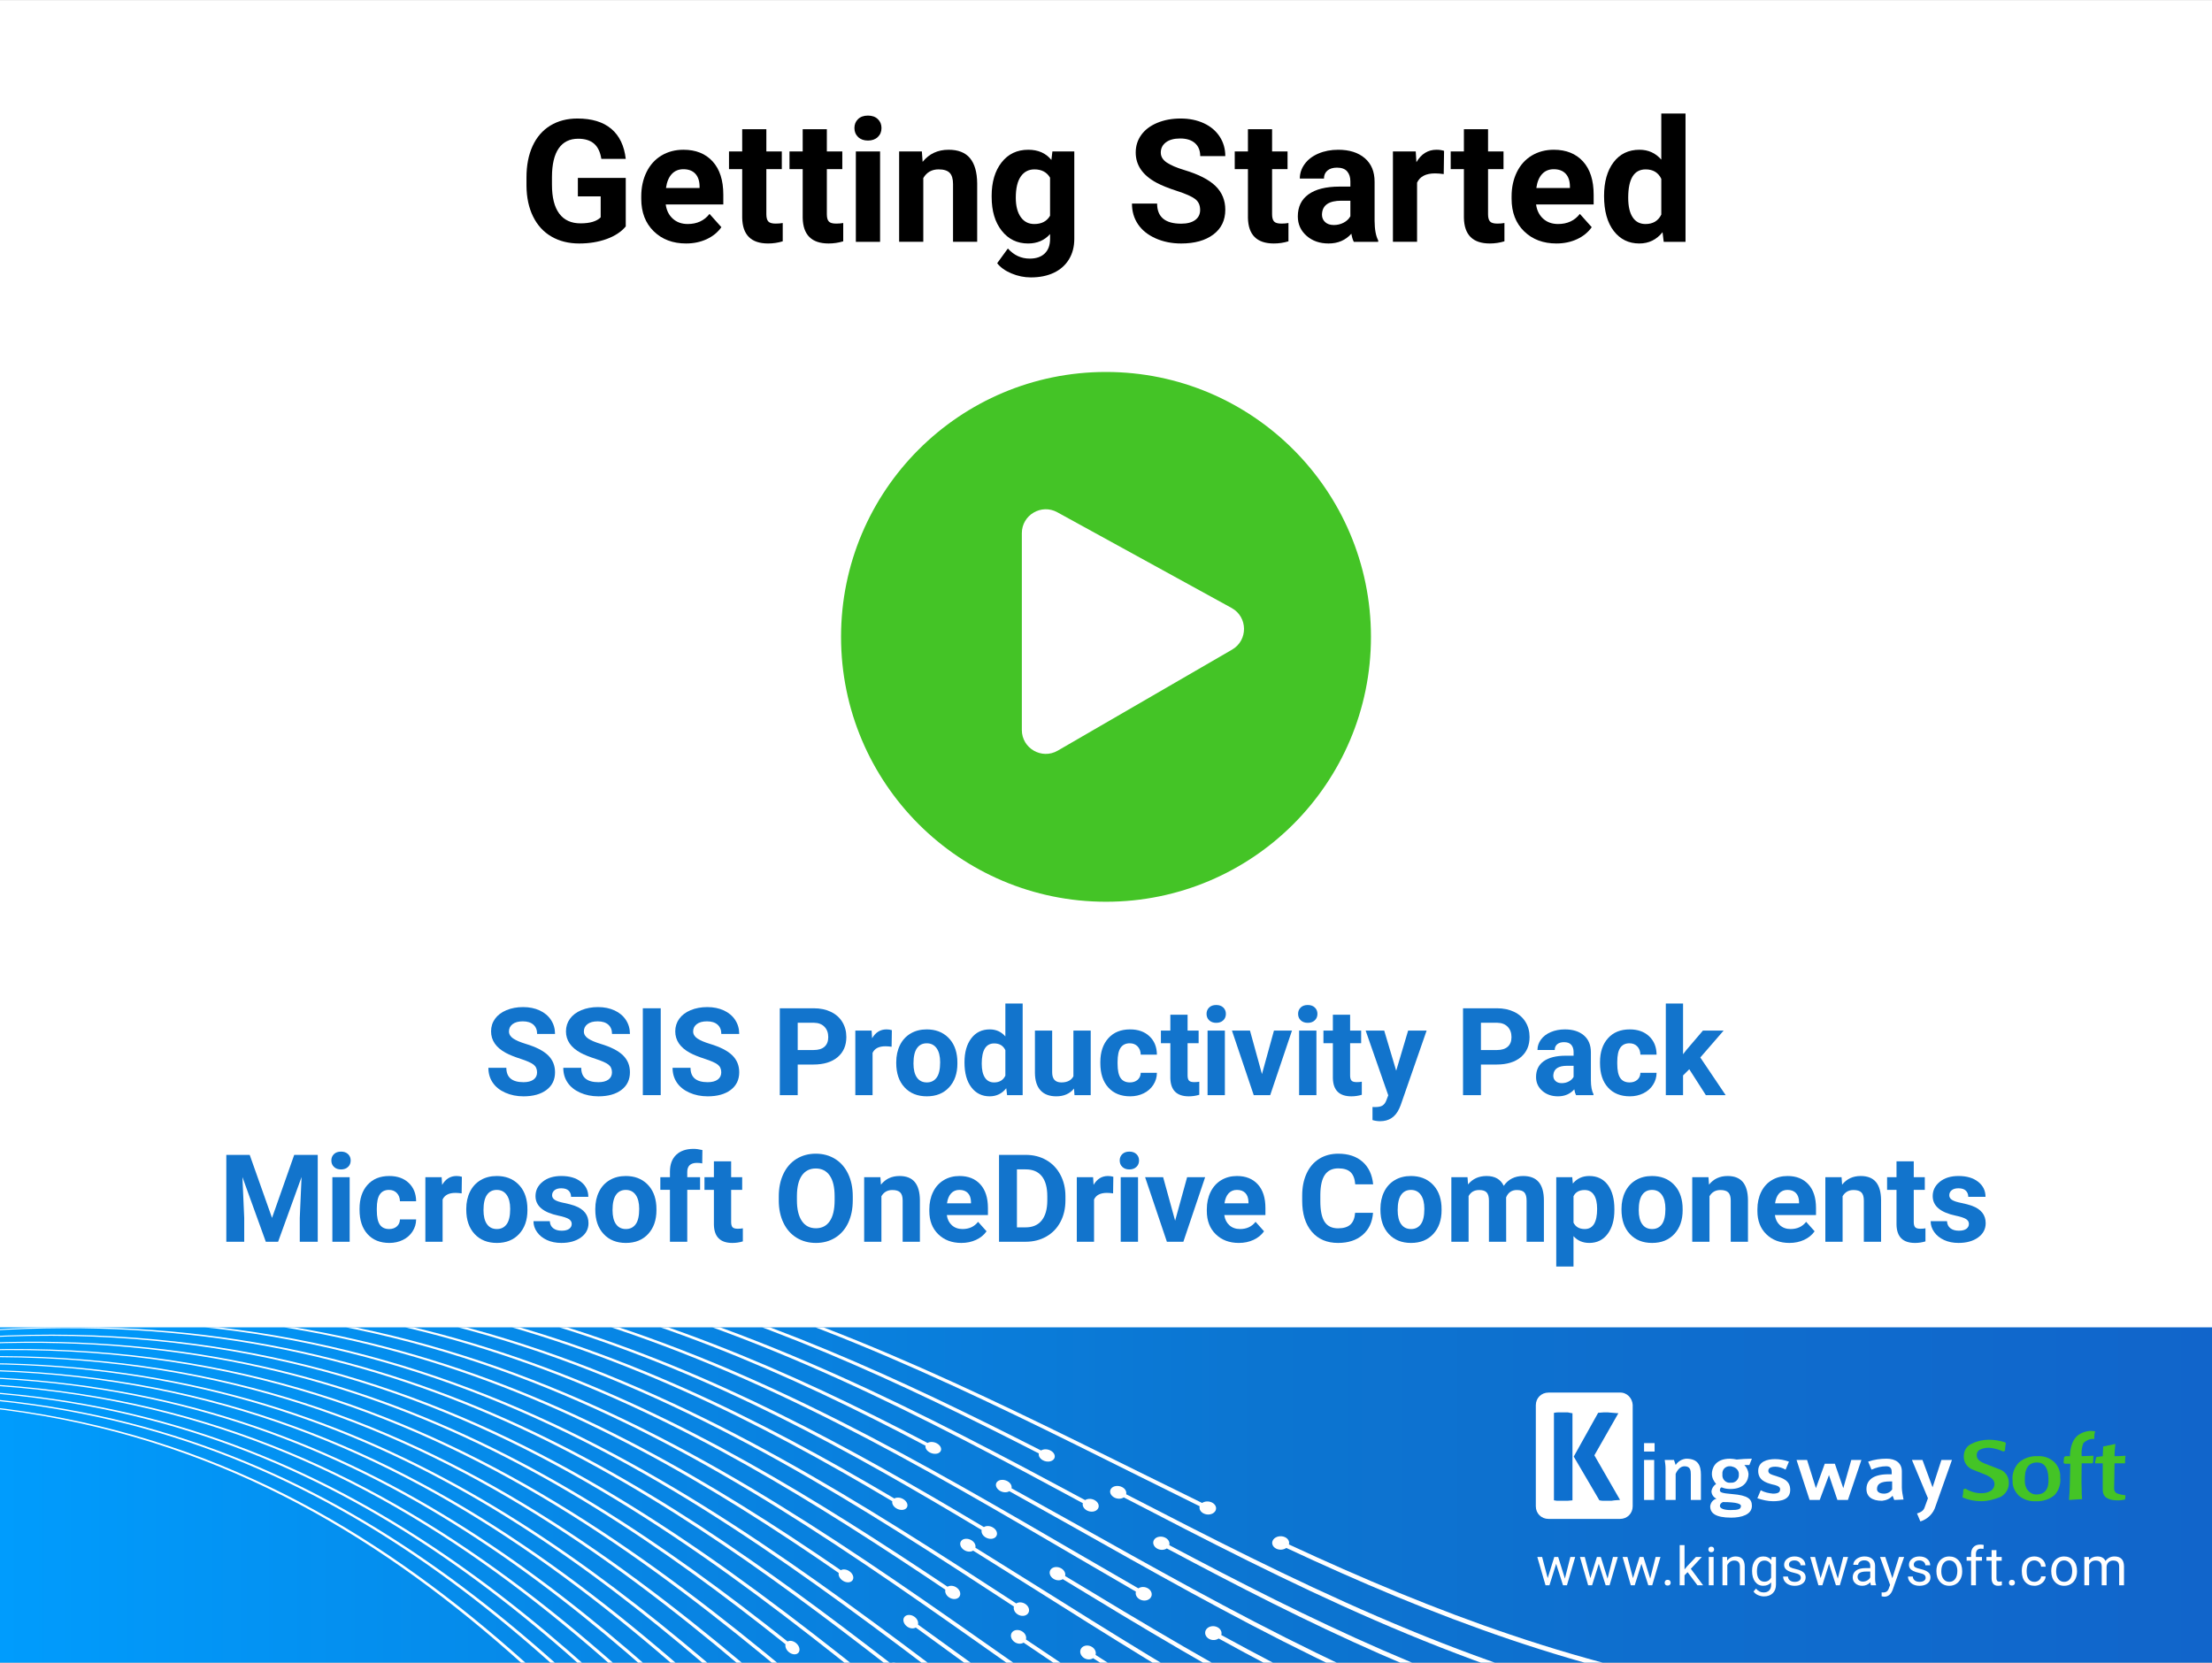 <?xml version="1.0" encoding="UTF-8"?><svg xmlns="http://www.w3.org/2000/svg" width="748.749" height="562.963" xmlns:xlink="http://www.w3.org/1999/xlink" viewBox="0 0 748.749 562.963"><rect x="0" y="0" width="748.749" height="562.963" fill="#333333" stroke="none"/><defs><style>.g,.h{fill:#fff;}.i{fill:#44c426;}.h{fill-rule:evenodd;}.j{fill:url(#c);}.k{isolation:isolate;}.l{fill:#1274cc;}.m{clip-path:url(#b);}.n{clip-path:url(#d);}.o{fill:none;}.p{mix-blend-mode:overlay;}</style><clipPath id="b"><rect x="0" y="-318.593" width="748.749" height="113.541" style="fill:none;"/></clipPath><linearGradient id="c" x1="8692.537" y1="506.177" x2="9441.287" y2="506.177" gradientTransform="translate(-8692.537 1012.355) scale(1 -1)" gradientUnits="userSpaceOnUse"><stop offset="0" stop-color="#1165cb"/><stop offset=".254" stop-color="#0e6ece"/><stop offset=".428" stop-color="#0c75d1"/><stop offset=".718" stop-color="#0786e5"/><stop offset="1" stop-color="#009cfd"/></linearGradient><clipPath id="d"><rect x="0" y="449.407" width="748.749" height="113.541" style="fill:none;"/></clipPath></defs><g style="isolation:isolate;"><g id="a"><g style="clip-path:url(#b);"><g style="mix-blend-mode:overlay;"><g><g><path d="M264.413-159.643C353.396-71.85,436.378,23.984,591.703,22.905c.444-.594,.886-1.188,1.33-1.781-155.521,1.341-238.698-94.231-327.876-181.764,.257-.915-.102-2.111-.968-2.954-1.071-1.04-2.489-1.147-3.165-.24-.675,.906-.366,2.493,.697,3.546,.861,.852,1.945,1.075,2.692,.644Z" style="fill:#fff;"/><path d="M308.84-128.357C385.856-54.797,466.846,13.436,600.572,11.025c.444-.594,.887-1.188,1.33-1.782-133.892,2.634-215.049-65.376-292.231-138.712,.311-.988-.016-2.227-.892-3.056-1.083-1.023-2.573-1.033-3.328-.02-.754,1.013-.497,2.674,.575,3.709,.87,.838,2.007,.992,2.815,.479Z" style="fill:#fff;"/></g><g><path d="M277.214-122.781C363.209-30.984,450.016,59.725,615.981,44.392c.46-.617,.921-1.233,1.381-1.85-166.161,15.595-253.163-74.853-339.353-166.388,.298-.973-.009-2.234-.846-3.116-1.034-1.089-2.458-1.187-3.182-.217-.722,.97-.479,2.649,.544,3.751,.83,.891,1.914,1.113,2.689,.648Z" style="fill:#fff;"/><path d="M321.107-90.778C397.272-16.081,482.38,46.637,625.189,32.057c.46-.617,.921-1.233,1.381-1.85-142.976,14.803-228.25-47.691-304.582-122.166,.346-1.038,.054-2.322-.811-3.164-1.069-1.041-2.585-1.014-3.389,.061-.802,1.076-.595,2.803,.465,3.855,.857,.852,2.012,.983,2.854,.429Z" style="fill:#fff;"/></g></g><path d="M251.813-139.026C335.998-47.279,414.785,51.699,563.744,56.675c.442-.592,.884-1.185,1.326-1.777-149.151-4.718-228.131-103.438-312.509-194.926,.27-.933-.057-2.172-.887-3.063-1.022-1.1-2.409-1.252-3.088-.342-.681,.911-.408,2.55,.609,3.663,.819,.9,1.878,1.163,2.619,.743Z" style="fill:#fff;"/><path d="M283.522-90.701C354.202-11.13,429.08,62.816,554.898,68.524c.442-.592,.884-1.185,1.327-1.777-125.982-5.488-201.025-79.214-271.87-158.565,.329-1.015,.056-2.324-.759-3.233-1.01-1.123-2.441-1.211-3.199-.193-.758,1.017-.566,2.762,.434,3.898,.808,.919,1.896,1.137,2.691,.645Z" style="fill:#fff;"/><path d="M263.593-100.796C344.907-5.203,427.474,88.712,586.865,79.712c.459-.615,.918-1.23,1.377-1.845C428.659,87.125,345.898-6.53,264.391-101.865c.312-.99,.033-2.294-.767-3.224-.987-1.148-2.38-1.29-3.107-.316-.727,.974-.521,2.705,.457,3.865,.796,.939,1.851,1.199,2.618,.745Z" style="fill:#fff;"/></g></g><rect x="0" y=".015" width="748.749" height="562.932" style="fill:#fff;"/><rect x="0" y="449.407" width="748.749" height="113.541" transform="translate(748.749 1012.355) rotate(-180)" style="fill:url(#c);"/><g style="clip-path:url(#d);"><g style="mix-blend-mode:overlay;"><g><g><g><path d="M380.402,506.987c111.332,57.855,223.477,114.622,414.779,65.347,.46-.617,.92-1.233,1.381-1.85-191.498,49.537-303.837-6.968-415.365-64.562,.227-.879-.284-1.866-1.366-2.42-1.337-.684-3.007-.452-3.73,.517-.723,.97-.234,2.321,1.093,3.016,1.074,.564,2.365,.51,3.209-.049Z" style="fill:#fff;"/><path d="M435.41,524.1c97.798,45.719,204.537,79.457,368.979,35.898,.46-.617,.921-1.234,1.381-1.85-164.609,43.783-271.515,10.267-369.479-35.228,.276-.944-.222-1.953-1.331-2.468-1.372-.634-3.133-.28-3.937,.795-.802,1.077-.349,2.474,1.014,3.121,1.103,.523,2.462,.379,3.374-.268Z" style="fill:#fff;"/></g><path d="M406.079,509.986c-111.665-54.934-217.931-117.102-394.368-85.266l.252-.337c176.63-32.094,283.089,29.815,394.947,84.491,.875-.597,2.201-.7,3.3-.169,1.357,.655,1.831,2.025,1.059,3.06-.771,1.035-2.494,1.334-3.841,.667-1.092-.54-1.596-1.541-1.348-2.445Z" style="fill:#fff;"/><path d="M351.646,492.103c-94.092-48.208-192.384-90.79-341.614-65.134l.252-.337c149.394-25.876,247.851,16.486,342.107,64.473,.812-.515,2.087-.548,3.172,.001,1.341,.678,1.865,1.982,1.17,2.912-.694,.929-2.334,1.123-3.667,.433-1.078-.559-1.613-1.517-1.42-2.348Z" style="fill:#fff;"/><g><path d="M341.649,504.89c109.246,60.649,212.491,129.338,388.08,101.114,.443-.594,.887-1.188,1.33-1.782-175.785,28.486-279.224-39.942-388.665-100.329,.201-.84-.323-1.817-1.384-2.396-1.313-.717-2.927-.56-3.603,.347-.676,.907-.169,2.229,1.135,2.959,1.057,.589,2.304,.593,3.108,.087Z" style="fill:#fff;"/><path d="M394.965,524.269c94.316,50.384,192.606,95.441,343.632,69.855,.444-.594,.887-1.188,1.33-1.782-151.192,25.81-249.649-19.024-344.132-69.184,.255-.913-.236-1.932-1.308-2.498-1.325-.699-3.012-.445-3.767,.567-.754,1.013-.301,2.411,1.013,3.121,1.066,.575,2.367,.509,3.231-.078Z" style="fill:#fff;"/></g><path d="M366.536,508.949c-108.794-58.782-218.84-115.884-405.711-70.073,.067-.09,.134-.179,.201-.269,187.063-46.07,297.303,10.774,406.289,69.297,.832-.539,2.111-.578,3.179-.008,1.322,.703,1.804,2.062,1.078,3.034-.724,.974-2.379,1.18-3.69,.465-1.061-.579-1.568-1.579-1.347-2.447Z" style="fill:#fff;"/><path d="M313.281,489.488c-93.323-49.238-195.675-86.382-353.794-48.819,.067-.09,.134-.179,.201-.269,158.284-37.784,260.8-.86,354.287,48.158,.773-.466,2.017-.455,3.093,.107,1.328,.694,1.879,1.961,1.232,2.829-.645,.867-2.24,.995-3.558,.288-1.068-.571-1.622-1.506-1.46-2.294Z" style="fill:#fff;"/><g><path d="M359.737,534.669c106.258,64.652,213.328,128.217,399.557,85.739,.46-.617,.921-1.233,1.381-1.85-186.424,42.74-293.689-20.563-400.143-84.954,.241-.897-.229-1.939-1.262-2.559-1.276-.765-2.897-.6-3.621,.37-.723,.97-.283,2.387,.983,3.163,1.026,.629,2.275,.631,3.105,.091Z" style="fill:#fff;"/><path d="M412.519,554.765c93.465,51.522,195.873,91.064,355.983,53.309,.46-.617,.921-1.234,1.381-1.851-160.277,37.979-262.851-1.34-356.483-52.639,.29-.963-.167-2.027-1.227-2.607-1.311-.716-3.024-.426-3.827,.648-.802,1.076-.398,2.539,.904,3.268,1.053,.589,2.372,.5,3.269-.129Z" style="fill:#fff;"/></g><path d="M384.498,538.897c-106.651-61.651-207.904-130.534-379.328-105.414l.252-.337c171.617-25.378,273.062,43.247,379.906,104.639,.86-.578,2.146-.626,3.195-.029,1.296,.736,1.722,2.172,.949,3.207-.772,1.036-2.444,1.268-3.731,.52-1.043-.606-1.506-1.662-1.244-2.585Z" style="fill:#fff;"/><path d="M332.291,518.032c-89.82-53.93-183.841-102.235-328.799-82.301,.084-.112,.168-.225,.252-.337,145.123-20.154,239.308,27.93,329.292,81.64,.798-.496,2.031-.474,3.068,.141,1.28,.759,1.755,2.129,1.06,3.059-.694,.93-2.285,1.057-3.557,.286-1.029-.625-1.523-1.637-1.316-2.487Z" style="fill:#fff;"/></g><g><path d="M343.205,543.941c-103.783-67.967-208.38-134.847-392.134-95.683,.066-.088,.131-.176,.197-.264,183.95-39.425,288.741,27.193,392.72,94.899,.815-.521,2.044-.492,3.053,.16,1.245,.805,1.667,2.25,.936,3.226-.728,.977-2.322,1.106-3.56,.289-1.002-.661-1.453-1.731-1.212-2.626Z" style="fill:#fff;"/><path d="M302.032,508.295c-91.353-54.352-191.648-96.725-349.645-61.799,.066-.088,.131-.176,.197-.264,158.164-35.149,258.626,7,350.146,61.129,.767-.454,1.98-.405,3.018,.208,1.282,.755,1.793,2.077,1.143,2.948-.65,.871-2.208,.952-3.481,.185-1.031-.622-1.55-1.6-1.377-2.406Z" style="fill:#fff;"/></g><path d="M329.415,525.018c104.207,64.926,203.014,137.084,371.993,115.24,.442-.592,.884-1.185,1.326-1.777-169.172,22.103-268.173-49.797-372.572-114.465,.213-.857-.277-1.877-1.303-2.506-1.264-.775-2.847-.666-3.527,.246-.68,.911-.211,2.288,1.047,3.076,1.016,.637,2.238,.68,3.035,.186Z" style="fill:#fff;"/><path d="M370.013,561.434c87.738,56.721,179.675,107.816,322.551,90.672,.442-.592,.884-1.185,1.327-1.777-143.04,17.363-235.142-33.511-323.044-90.012,.273-.939-.165-2.029-1.175-2.676-1.251-.799-2.88-.623-3.637,.394-.758,1.016-.37,2.499,.872,3.311,1.004,.656,2.256,.655,3.107,.088Z" style="fill:#fff;"/><g><path d="M359.481,576.148C257.783,505.387,162.087,426.585-5.953,444.697c.083-.111,.166-.222,.248-.332,168.236-18.374,264.127,60.166,366.02,130.666,.844-.558,2.082-.541,3.071,.137,1.222,.836,1.585,2.356,.808,3.396-.776,1.039-2.39,1.196-3.602,.347-.983-.687-1.392-1.812-1.111-2.762Z" style="fill:#fff;"/><path d="M319.999,538.236c-87.871-59.017-179.716-112.708-324.298-95.755,.083-.111,.166-.222,.248-.333,144.748-17.176,236.761,36.292,324.798,95.085,.79-.485,1.997-.425,2.995,.239,1.234,.82,1.67,2.242,.973,3.176-.698,.934-2.256,1.016-3.481,.184-.992-.672-1.454-1.729-1.235-2.596Z" style="fill:#fff;"/></g><path d="M346.482,556.165c101.335,68.773,203.923,135.867,383.335,100.046,.459-.615,.918-1.23,1.377-1.845-179.605,36.079-282.386-30.757-383.914-99.271,.255-.914-.187-2-1.183-2.667-1.23-.823-2.819-.703-3.545,.271-.726,.974-.325,2.442,.896,3.278,.991,.678,2.211,.717,3.034,.187Z" style="fill:#fff;"/><g><path d="M322.856,571.201c-98.709-74.765-198.231-148.441-376.912-116.075,.066-.088,.131-.176,.197-.264,178.876-32.627,278.593,40.788,377.498,115.291,.8-.501,1.989-.419,2.949,.299,1.185,.885,1.556,2.397,.826,3.373-.729,.977-2.273,1.041-3.45,.142-.952-.727-1.363-1.852-1.108-2.766Z" style="fill:#fff;"/><path d="M283.908,532.573c-87.021-60.156-182.984-108.332-336.649-79.21,.066-.088,.131-.176,.197-.264,153.832-29.346,249.962,18.607,337.149,78.54,.754-.436,1.925-.331,2.913,.347,1.222,.837,1.684,2.224,1.033,3.095-.65,.872-2.159,.887-3.371,.038-.982-.687-1.46-1.721-1.272-2.545Z" style="fill:#fff;"/></g><path d="M309.983,551.049c99.193,71.642,192.987,150.517,356.953,135.388,.442-.592,.884-1.185,1.326-1.777-164.158,15.386-258.146-63.229-357.532-134.613,.228-.876-.222-1.951-1.199-2.646-1.204-.857-2.737-.812-3.417,.099-.681,.911-.261,2.354,.937,3.223,.967,.703,2.148,.801,2.931,.326Z" style="fill:#fff;"/><g><path d="M337.934,605.013c-96.653-77.519-187.304-163.079-350.3-151.724l.248-.333c163.191-11.616,254.038,73.682,350.886,150.94,.83-.54,2.026-.467,2.968,.275,1.161,.917,1.475,2.503,.699,3.542-.776,1.04-2.341,1.131-3.493,.201-.934-.752-1.302-1.933-1.008-2.901Z" style="fill:#fff;"/><path d="M300.665,564.136c-83.564-64.787-171.103-124.248-311.377-113.065l.248-.333c140.441-11.406,228.147,47.831,311.877,112.395,.777-.466,1.942-.351,2.891,.378,1.175,.9,1.561,2.388,.864,3.322-.698,.935-2.207,.951-3.372,.038-.943-.738-1.364-1.849-1.131-2.735Z" style="fill:#fff;"/></g><g><path d="M302.625,598.303c-93.665-81.522-188.142-161.957-361.778-136.349,.066-.088,.131-.176,.197-.264,173.831-25.869,268.504,54.304,362.363,135.564,.786-.483,1.933-.345,2.845,.438,1.125,.966,1.448,2.543,.717,3.519-.729,.977-2.225,.975-3.341-.004-.903-.792-1.274-1.971-1.004-2.904Z" style="fill:#fff;"/><path d="M265.89,556.711c-82.714-65.926-174.37-119.871-323.728-96.519,.066-.088,.131-.176,.197-.264,149.525-23.576,241.347,30.146,324.228,95.849,.74-.416,1.869-.257,2.81,.486,1.161,.917,1.575,2.37,.924,3.241-.65,.872-2.11,.821-3.262-.109-.933-.753-1.37-1.84-1.169-2.684Z" style="fill:#fff;"/></g></g><g><path d="M319.895,625.44c-91.644-81.755-177.889-170.743-334.305-165.727l.252-.337c156.609-5.274,243.047,83.456,334.884,164.952,.819-.522,1.981-.406,2.884,.388,1.115,.979,1.394,2.612,.621,3.647-.772,1.036-2.297,1.071-3.403,.08-.896-.803-1.236-2.023-.932-3.003Z" style="fill:#fff;"/><path d="M274.351,595.649c-77.034-71.059-158.268-136.493-290.44-133.688,.084-.112,.168-.225,.252-.337,132.336-3.025,213.734,62.188,290.933,133.027,.756-.439,1.866-.253,2.756,.559,1.098,1.003,1.426,2.569,.731,3.499-.694,.93-2.138,.86-3.228-.154-.882-.821-1.253-1.999-1.004-2.905Z" style="fill:#fff;"/><path d="M285.639,617.319c-88.773-85.602-178.798-169.525-345.648-150.534,.067-.09,.134-.179,.201-.269,167.042-19.25,257.261,64.415,346.226,149.758,.776-.464,1.89-.283,2.764,.549,1.079,1.028,1.365,2.65,.64,3.622-.723,.973-2.183,.917-3.252-.122-.866-.841-1.208-2.061-.931-3.005Z" style="fill:#fff;"/><path d="M241.273,585.951c-76.265-72.09-161.559-132.084-302.62-117.372,.067-.09,.134-.179,.201-.269,141.226-14.933,226.683,44.842,303.113,116.711,.717-.391,1.796-.16,2.677,.665,1.086,1.018,1.44,2.549,.793,3.416-.645,.867-2.043,.732-3.12-.299-.872-.834-1.261-1.989-1.044-2.852Z" style="fill:#fff;"/><path d="M298.314,654.35c-86.63-88.471-167.862-184.174-319.265-185.875l.252-.337c151.596,1.442,233.02,96.888,319.844,185.1,.804-.502,1.925-.331,2.779,.528,1.054,1.06,1.284,2.759,.511,3.794-.772,1.036-2.248,1.006-3.293-.067-.847-.869-1.146-2.144-.828-3.143Z" style="fill:#fff;"/><path d="M254.995,621.578c-72.762-76.781-149.725-147.937-277.625-150.854l.252-.337c128.065,2.697,205.191,73.633,278.118,150.194,.742-.421,1.811-.179,2.652,.698,1.039,1.083,1.316,2.717,.622,3.646-.693,.929-2.088,.794-3.118-.302-.833-.887-1.163-2.119-.9-3.045Z" style="fill:#fff;"/></g><g><path d="M261.942,652.802c-83.52-95.112-167.853-189.136-331.344-177.118,.066-.088,.131-.176,.197-.264,163.687-12.28,248.215,81.483,331.93,176.333,.759-.446,1.824-.198,2.637,.717,1.004,1.128,1.228,2.837,.497,3.813-.729,.977-2.126,.844-3.122-.298-.805-.923-1.093-2.213-.796-3.184Z" style="fill:#fff;"/><path d="M229.658,605.249c-74.053-77.528-157.047-143.077-297.745-131.326,.066-.088,.131-.176,.197-.264,140.864-11.973,224.025,53.352,298.245,130.656,.711-.378,1.759-.109,2.602,.765,1.04,1.08,1.355,2.664,.704,3.535-.651,.872-2.012,.689-3.043-.403-.835-.884-1.19-2.082-.961-2.963Z" style="fill:#fff;"/></g></g></g><g><g id="e"><g><path d="M548.239,471.501h-24.094c-2.424,0-4.277,1.853-4.277,4.277v34.216c0,2.424,1.853,4.277,4.277,4.277h24.236c2.424,0,4.277-1.853,4.277-4.277v-34.359c-.143-2.281-1.996-4.277-4.42-4.134Zm-15.967,36.497h-.143c-.57,0-.998,.143-1.568,.143h-2.851c-.57,0-.998,0-1.568-.143h-.142v-29.654h.142c.57-.143,.998-.143,1.568-.143h2.994c.428,.143,.855,.143,1.426,.285h.143v29.512Zm15.967-.143l-1.853,.143c-.57,.143-1.141,.143-1.568,.143h-1.426c-.713,0-1.283,0-1.853-.143h-.143l-8.697-14.827,8.269-14.827h.143c.57,0,1.141-.143,1.711-.143h1.426c.428,0,.998,.143,1.568,.143l1.711,.143h.285l-8.126,14.257,8.697,15.112h-.143Z" style="fill:#fff; fill-rule:evenodd;"/><path d="M556.508,491.461v-2.851h3.564v2.851h-3.564Zm0,16.395v-13.544h3.422v13.544h-3.422Z" style="fill:#fff;"/><path d="M572.333,507.856v-8.697c0-1.283-.143-2.709-2.139-2.709-1.426,0-2.424,1.283-2.994,2.566v8.839h-3.422v-10.693c0-.998-.143-1.853-.285-2.851h3.136l.57,1.711c.855-1.283,2.139-1.996,3.564-2.139,3.992,0,4.99,2.281,4.99,5.418v8.554h-3.422Z" style="fill:#fff;"/><path d="M592.15,496.023h-1.711c.855,.855,1.283,1.853,1.426,2.994,0,2.281-1.426,5.132-6.13,5.132-.998,0-1.996-.143-2.994-.57-.428,.143-.57,.57-.57,.998,0,.713,.713,.998,4.135,1.283,5.418,.428,6.701,1.711,6.701,3.992,0,2.994-3.564,3.992-6.986,3.992-5.418,0-7.128-1.568-7.128-3.849,.143-1.283,.998-2.281,2.139-2.566-.998-.428-1.711-1.426-1.711-2.566,.143-.998,.713-1.853,1.568-2.424-.855-.998-1.426-2.139-1.426-3.422,0-1.568,.855-5.132,6.13-5.132,.713,0,1.568,.143,2.281,.285,1.141-.143,3.707-.285,5.132-.285l-.855,2.139Zm-8.982,12.546c-.57,.285-.998,.713-.998,1.283,0,.998,1.711,1.426,3.564,1.426,2.709,0,3.564-.285,3.564-1.426,0-.57-1.141-1.283-6.13-1.283Zm2.566-12.118c-1.283-.143-2.566,.713-2.709,2.139v.713c-.143,1.283,.855,2.566,2.139,2.709h.713c1.426,.143,2.566-.998,2.709-2.281v-.428c.143-1.283-.855-2.424-2.139-2.709-.285-.143-.57-.143-.713-.143h0Z" style="fill:#fff;"/><path d="M600.134,508.284c-1.711,0-3.564-.428-5.275-.998l1.141-2.709c1.283,.713,2.709,.998,4.135,1.141,2.139,0,2.424-.713,2.424-1.568s-1.283-1.283-2.709-1.568c-2.139-.57-4.705-1.426-4.705-4.562s2.994-3.992,5.703-3.992c1.568,0,3.136,.285,4.705,.855l-1.141,2.709c-.998-.57-2.281-.998-3.422-.998-1.568,0-2.424,.428-2.424,1.426s1.141,1.283,2.566,1.711c2.139,.713,4.847,1.426,4.847,4.705s-2.994,3.849-5.845,3.849Z" style="fill:#fff;"/><path d="M625.511,507.856h-3.564l-2.851-8.412-3.136,8.412h-3.422l-4.42-13.544h3.564l2.994,9.552,2.994-8.269h3.422l2.851,8.269,2.709-9.552h3.422l-4.562,13.544Z" style="fill:#fff;"/><path d="M641.194,507.856l-.57-1.426c-.855,.998-2.139,1.568-3.564,1.711-3.422,0-5.275-1.426-5.275-3.992s1.711-4.99,7.413-4.99h1.141v-.57c0-.998-.143-2.139-1.853-2.139s-3.422,.428-4.99,1.141l-1.141-2.709c1.996-.713,4.135-.998,6.273-.998,2.994,0,5.132,1.426,5.132,4.277v5.418c0,1.141,.285,2.709,.57,4.135l-3.136,.143Zm-.713-6.273h-.713c-3.136,0-4.42,.855-4.42,2.566,0,1.141,1.141,1.568,2.424,1.568,1.141,0,2.139-.57,2.709-1.426v-2.709Z" style="fill:#fff;"/><path d="M655.165,509.994c-.713,2.424-2.709,4.42-5.132,5.132l-1.141-2.709c1.568-.428,2.281-1.141,2.566-1.996l1.141-3.136-5.418-12.974h3.564l3.422,9.267,2.994-9.267h3.564l-5.56,15.682Z" style="fill:#fff;"/><path d="M670.705,508.284c-2.281,0-4.42-.428-6.416-1.283,.143-.855,.285-1.711,.285-2.709l.713-.285c1.568,.998,3.422,1.568,5.275,1.568,1.141,0,2.139-.143,3.136-.713,.855-.428,1.426-1.426,1.426-2.424,0-1.283-.998-2.139-2.709-2.994l-4.99-1.996c-1.711-.855-2.709-2.424-2.709-4.277,0-1.996,.998-3.707,2.851-4.42,1.711-.855,3.707-1.283,5.56-1.283s3.707,.285,5.56,.855l.285,.285c-.143,.855-.285,1.711-.285,2.566l-.57,.285c-1.568-.713-3.136-1.141-4.847-1.283-.998,0-1.996,.143-2.851,.57-.855,.285-1.426,1.141-1.283,2.139,0,1.141,.998,1.996,2.851,2.709l5.132,1.996c1.711,.713,2.851,2.424,2.851,4.277,.143,2.139-.998,3.992-2.851,4.99-2.281,.855-4.277,1.426-6.415,1.426Z" style="fill:#44c426;"/><path d="M689.096,508.284c-2.139,.143-4.135-.57-5.703-1.853-1.426-1.426-2.281-3.279-2.139-5.132-.285-2.139,.57-4.42,1.996-5.988,1.711-1.568,4.135-2.424,6.416-2.281,2.139-.143,4.135,.57,5.703,1.996,1.283,1.283,2.139,3.136,1.996,5.132,.285,2.139-.428,4.42-1.853,5.988-1.568,1.426-3.992,2.281-6.416,2.139Zm.428-13.116c-2.994,0-4.277,2.139-4.135,6.273,0,1.141,.285,2.281,.998,3.136s1.711,1.426,2.851,1.426c2.994,0,4.42-1.853,4.135-5.703-.143-3.422-1.426-5.132-3.849-5.132h0Z" style="fill:#44c426;"/><path d="M708.913,486.043v1.141h-.57c-.57,0-1.141,.143-1.711,.428s-.998,.57-1.426,.998c-.57,1.426-.713,2.994-.57,4.42l3.992-.143c0,.57-.143,1.283-.143,2.281l-.285,.285h-3.564c0,3.422-.143,6.273,0,8.697,0,1.141,0,2.281,.143,3.422-.57,0-1.996,.143-4.42,.285,.285-3.279,.285-7.413,.428-12.261h-1.853l-.428-.285c0-.57,.143-1.141,.143-1.853l.428-.428h1.568c.143-3.564,1.141-5.988,2.994-7.271,1.141-.713,2.281-1.141,3.707-1.283,.428,0,1.141,0,1.853,.143-.143,.57-.285,.998-.285,1.426Z" style="fill:#44c426;"/><path d="M719.321,507.713c-.713,.143-1.568,.285-2.424,.285-3.422,0-5.132-1.141-5.132-3.564v-8.982h-2.566v-.57l.428-1.568,2.139-.285,.143-3.279,4.135-.855c-.143,1.426-.285,2.709-.285,4.135,.713,0,1.996,0,3.707-.143-.143,.855-.143,1.711-.143,2.566h-3.564c0,3.992-.143,6.843-.143,8.554,0,.57,.285,1.283,.855,1.568,.998,.428,1.996,.57,2.994,.713l-.143,1.426Z" style="fill:#44c426;"/></g></g><g><path d="M529.712,534.482l1.841-7.32h1.639l-2.79,9.578h-1.328l-2.329-7.26-2.266,7.26h-1.328l-2.78-9.578h1.628l1.885,7.17,2.232-7.17h1.32l2.274,7.32Z" style="fill:#fff;"/><path d="M544.144,534.482l1.841-7.32h1.639l-2.79,9.578h-1.328l-2.329-7.26-2.266,7.26h-1.328l-2.78-9.578h1.628l1.885,7.17,2.232-7.17h1.32l2.274,7.32Z" style="fill:#fff;"/><path d="M558.577,534.482l1.841-7.32h1.639l-2.79,9.578h-1.328l-2.329-7.26-2.266,7.26h-1.328l-2.78-9.578h1.628l1.885,7.17,2.232-7.17h1.32l2.274,7.32Z" style="fill:#fff;"/><path d="M563.483,535.882c0-.283,.083-.519,.252-.708s.42-.285,.757-.285,.591,.096,.765,.285,.262,.425,.262,.708c0,.272-.088,.498-.262,.682-.174,.181-.428,.275-.765,.275s-.589-.093-.757-.275c-.169-.184-.252-.41-.252-.682Z" style="fill:#fff;"/><path d="M571.233,532.303l-1.027,1.071v3.366h-1.639v-13.6h1.639v8.225l.876-1.053,2.985-3.151h1.991l-3.726,4.001,4.159,5.577h-1.921l-3.337-4.437Z" style="fill:#fff;"/><path d="M578.278,524.62c0-.267,.083-.49,.244-.674,.163-.181,.405-.275,.723-.275s.56,.093,.726,.275c.163,.184,.246,.407,.246,.674,0,.265-.083,.485-.246,.664-.166,.176-.407,.265-.726,.265s-.56-.088-.723-.265c-.161-.179-.244-.399-.244-.664Zm1.771,12.12h-1.636v-9.578h1.636v9.578Z" style="fill:#fff;"/><path d="M584.597,527.162l.052,1.203c.731-.92,1.688-1.382,2.868-1.382,2.025,0,3.047,1.143,3.065,3.428v6.329h-1.639v-6.34c-.005-.69-.163-1.2-.474-1.53-.309-.332-.791-.498-1.447-.498-.532,0-.998,.143-1.398,.425-.402,.283-.716,.656-.939,1.115v6.827h-1.639v-9.578h1.551Z" style="fill:#fff;"/><path d="M593.066,531.87c0-1.494,.345-2.681,1.035-3.563,.692-.884,1.605-1.325,2.746-1.325,1.167,0,2.08,.415,2.736,1.239l.08-1.06h1.496v9.348c0,1.239-.368,2.217-1.102,2.93-.736,.716-1.724,1.073-2.964,1.073-.69,0-1.367-.148-2.028-.443-.659-.296-1.164-.7-1.512-1.214l.848-.983c.703,.869,1.561,1.302,2.577,1.302,.796,0,1.418-.226,1.864-.674s.669-1.079,.669-1.893v-.825c-.656,.757-1.551,1.133-2.684,1.133-1.123,0-2.03-.451-2.723-1.353-.695-.902-1.04-2.134-1.04-3.692Zm1.647,.187c0,1.079,.22,1.929,.664,2.544,.443,.617,1.063,.926,1.859,.926,1.032,0,1.792-.469,2.277-1.408v-4.372c-.503-.915-1.255-1.374-2.259-1.374-.796,0-1.421,.311-1.869,.931s-.672,1.538-.672,2.754Z" style="fill:#fff;"/><path d="M609.56,534.199c0-.443-.166-.786-.5-1.032-.332-.244-.915-.456-1.742-.633-.83-.176-1.488-.389-1.976-.638-.487-.246-.848-.542-1.079-.884-.233-.342-.35-.749-.35-1.221,0-.786,.332-1.45,.996-1.994,.664-.542,1.512-.814,2.546-.814,1.084,0,1.966,.28,2.642,.843,.674,.56,1.014,1.276,1.014,2.15h-1.647c0-.449-.192-.835-.573-1.159-.379-.324-.858-.487-1.437-.487-.596,0-1.063,.13-1.4,.389-.337,.262-.506,.602-.506,1.019,0,.397,.158,.695,.469,.895,.314,.2,.879,.392,1.696,.576s1.481,.402,1.989,.656,.884,.557,1.128,.915c.246,.358,.368,.793,.368,1.307,0,.856-.342,1.54-1.027,2.059-.684,.516-1.574,.773-2.666,.773-.767,0-1.447-.135-2.035-.407-.591-.27-1.053-.651-1.387-1.138-.332-.485-.5-1.014-.5-1.579h1.639c.029,.55,.249,.985,.659,1.307,.412,.322,.952,.482,1.626,.482,.62,0,1.118-.127,1.491-.376,.376-.252,.563-.586,.563-1.006Z" style="fill:#fff;"/><path d="M622.087,534.482l1.841-7.32h1.639l-2.79,9.578h-1.328l-2.329-7.26-2.266,7.26h-1.328l-2.78-9.578h1.628l1.885,7.17,2.232-7.17h1.32l2.274,7.32Z" style="fill:#fff;"/><path d="M633.324,536.74c-.096-.189-.171-.526-.231-1.009-.762,.791-1.67,1.185-2.728,1.185-.944,0-1.719-.267-2.323-.801s-.907-1.211-.907-2.03c0-.998,.379-1.774,1.138-2.326,.757-.55,1.825-.827,3.2-.827h1.595v-.752c0-.573-.171-1.029-.513-1.369s-.848-.508-1.514-.508c-.583,0-1.073,.148-1.47,.443-.394,.296-.594,.651-.594,1.071h-1.647c0-.48,.171-.941,.511-1.387,.34-.443,.799-.796,1.379-1.058,.581-.259,1.221-.389,1.919-.389,1.102,0,1.968,.277,2.593,.827,.625,.552,.949,1.312,.975,2.282v4.408c0,.879,.112,1.579,.335,2.098v.143h-1.716Zm-2.717-1.247c.513,0,1.001-.135,1.46-.399,.462-.267,.793-.612,1.001-1.037v-1.966h-1.284c-2.007,0-3.01,.589-3.01,1.763,0,.513,.171,.915,.513,1.203,.342,.29,.783,.436,1.32,.436Z" style="fill:#fff;"/><path d="M640.556,534.341l2.23-7.18h1.753l-3.851,11.056c-.596,1.595-1.543,2.391-2.842,2.391l-.311-.026-.609-.114v-1.33l.443,.036c.552,0,.985-.112,1.296-.337,.309-.223,.565-.633,.765-1.229l.363-.975-3.417-9.472h1.789l2.391,7.18Z" style="fill:#fff;"/><path d="M651.815,534.199c0-.443-.166-.786-.5-1.032-.332-.244-.915-.456-1.742-.633-.83-.176-1.488-.389-1.976-.638-.487-.246-.848-.542-1.079-.884-.233-.342-.35-.749-.35-1.221,0-.786,.332-1.45,.996-1.994,.664-.542,1.512-.814,2.546-.814,1.084,0,1.966,.28,2.642,.843,.674,.56,1.014,1.276,1.014,2.15h-1.647c0-.449-.192-.835-.573-1.159-.379-.324-.858-.487-1.437-.487-.596,0-1.063,.13-1.4,.389-.337,.262-.506,.602-.506,1.019,0,.397,.158,.695,.469,.895,.314,.2,.879,.392,1.696,.576s1.481,.402,1.989,.656,.884,.557,1.128,.915c.246,.358,.368,.793,.368,1.307,0,.856-.342,1.54-1.027,2.059-.684,.516-1.574,.773-2.666,.773-.767,0-1.447-.135-2.035-.407-.591-.27-1.053-.651-1.387-1.138-.332-.485-.5-1.014-.5-1.579h1.639c.029,.55,.249,.985,.659,1.307,.412,.322,.952,.482,1.626,.482,.62,0,1.118-.127,1.491-.376,.376-.252,.563-.586,.563-1.006Z" style="fill:#fff;"/><path d="M655.468,531.863c0-.939,.184-1.784,.552-2.533s.882-1.328,1.54-1.735,1.411-.612,2.253-.612c1.304,0,2.36,.451,3.166,1.356,.806,.902,1.208,2.103,1.208,3.602v.117c0,.931-.179,1.768-.537,2.51-.355,.739-.866,1.317-1.53,1.73-.664,.415-1.429,.62-2.29,.62-1.299,0-2.349-.451-3.156-1.353s-1.208-2.098-1.208-3.586v-.114Zm1.647,.195c0,1.06,.246,1.914,.739,2.559,.493,.643,1.151,.965,1.978,.965,.832,0,1.494-.327,1.984-.98,.49-.651,.734-1.564,.734-2.738,0-1.053-.249-1.903-.747-2.554-.5-.653-1.162-.98-1.989-.98-.809,0-1.46,.322-1.955,.965-.498,.646-.744,1.566-.744,2.764Z" style="fill:#fff;"/><path d="M667.204,536.74v-8.313h-1.514v-1.265h1.514v-.983c0-1.029,.275-1.823,.822-2.383,.55-.56,1.325-.84,2.329-.84,.379,0,.755,.049,1.125,.148l-.088,1.32c-.277-.052-.573-.078-.887-.078-.532,0-.941,.156-1.229,.467-.29,.309-.436,.755-.436,1.335v1.014h2.046v1.265h-2.046v8.313h-1.636Z" style="fill:#fff;"/><path d="M675.782,524.841v2.321h1.789v1.265h-1.789v5.948c0,.384,.08,.672,.239,.864,.161,.192,.43,.288,.814,.288,.189,0,.449-.034,.78-.106v1.32c-.43,.119-.851,.176-1.258,.176-.731,0-1.284-.22-1.654-.664-.373-.443-.56-1.071-.56-1.885v-5.941h-1.742v-1.265h1.742v-2.321h1.639Z" style="fill:#fff;"/><path d="M680.008,535.882c0-.283,.083-.519,.252-.708s.42-.285,.757-.285,.591,.096,.765,.285,.262,.425,.262,.708c0,.272-.088,.498-.262,.682-.174,.181-.428,.275-.765,.275s-.589-.093-.757-.275c-.169-.184-.252-.41-.252-.682Z" style="fill:#fff;"/><path d="M688.643,535.581c.583,0,1.094-.179,1.532-.532,.436-.355,.677-.796,.726-1.328h1.548c-.029,.547-.218,1.071-.565,1.566-.35,.495-.814,.892-1.395,1.188-.581,.293-1.198,.441-1.846,.441-1.304,0-2.341-.436-3.112-1.304-.77-.871-1.157-2.061-1.157-3.573v-.275c0-.933,.171-1.761,.513-2.487s.835-1.291,1.475-1.693c.64-.399,1.398-.602,2.271-.602,1.073,0,1.966,.322,2.676,.965,.713,.646,1.092,1.481,1.138,2.507h-1.548c-.049-.62-.283-1.131-.705-1.527-.423-.399-.941-.599-1.561-.599-.832,0-1.478,.301-1.937,.9-.456,.599-.684,1.465-.684,2.598v.309c0,1.105,.226,1.955,.682,2.551,.454,.596,1.102,.895,1.947,.895Z" style="fill:#fff;"/><path d="M694.339,531.863c0-.939,.184-1.784,.552-2.533s.882-1.328,1.54-1.735,1.411-.612,2.253-.612c1.304,0,2.36,.451,3.166,1.356,.806,.902,1.208,2.103,1.208,3.602v.117c0,.931-.179,1.768-.537,2.51-.355,.739-.866,1.317-1.53,1.73-.664,.415-1.429,.62-2.29,.62-1.299,0-2.349-.451-3.156-1.353s-1.208-2.098-1.208-3.586v-.114Zm1.647,.195c0,1.06,.246,1.914,.739,2.559,.493,.643,1.151,.965,1.978,.965,.832,0,1.494-.327,1.984-.98,.49-.651,.734-1.564,.734-2.738,0-1.053-.249-1.903-.747-2.554-.5-.653-1.162-.98-1.989-.98-.809,0-1.46,.322-1.955,.965-.498,.646-.744,1.566-.744,2.764Z" style="fill:#fff;"/><path d="M707.079,527.162l.044,1.06c.703-.825,1.649-1.239,2.842-1.239,1.341,0,2.253,.513,2.736,1.54,.319-.459,.734-.832,1.245-1.115s1.115-.425,1.81-.425c2.103,0,3.171,1.112,3.205,3.337v6.42h-1.636v-6.322c0-.684-.158-1.195-.469-1.535-.314-.34-.838-.511-1.577-.511-.607,0-1.112,.181-1.514,.544s-.635,.853-.7,1.465v6.358h-1.647v-6.278c0-1.392-.682-2.09-2.043-2.09-1.076,0-1.81,.459-2.207,1.374v6.993h-1.636v-9.578h1.548Z" style="fill:#fff;"/></g></g></g><g id="f"><g><path d="M181.792,363.074c0-1.143-.403-2.022-1.211-2.635-.805-.613-2.261-1.258-4.36-1.938-2.102-.681-3.765-1.351-4.989-2.011-3.342-1.803-5.01-4.233-5.01-7.292,0-1.588,.447-3.004,1.341-4.251,.896-1.245,2.183-2.219,3.859-2.918s3.557-1.05,5.647-1.05c2.1,0,3.971,.379,5.613,1.141,1.645,.761,2.921,1.835,3.83,3.222s1.362,2.962,1.362,4.727h-6.06c0-1.346-.424-2.393-1.273-3.142-.847-.748-2.037-1.12-3.573-1.12-1.481,0-2.632,.312-3.454,.938s-1.232,1.45-1.232,2.474c0,.956,.478,1.757,1.445,2.404,.962,.647,2.378,1.252,4.251,1.819,3.446,1.037,5.956,2.323,7.533,3.856,1.575,1.536,2.362,3.448,2.362,5.738,0,2.544-.962,4.542-2.887,5.99-1.925,1.447-4.519,2.17-7.777,2.17-2.261,0-4.324-.413-6.179-1.242-1.861-.829-3.277-1.962-4.251-3.404-.977-1.44-1.466-3.111-1.466-5.007h6.081c0,3.246,1.938,4.867,5.816,4.867,1.44,0,2.567-.294,3.373-.878,.808-.587,1.211-1.403,1.211-2.456Z" style="fill:#1274cc;"/><path d="M207.148,363.074c0-1.143-.405-2.022-1.211-2.635-.808-.613-2.263-1.258-4.363-1.938-2.102-.681-3.765-1.351-4.989-2.011-3.339-1.803-5.01-4.233-5.01-7.292,0-1.588,.45-3.004,1.343-4.251,.894-1.245,2.183-2.219,3.856-2.918,1.679-.699,3.56-1.05,5.647-1.05,2.102,0,3.973,.379,5.615,1.141s2.921,1.835,3.828,3.222c.909,1.388,1.364,2.962,1.364,4.727h-6.06c0-1.346-.426-2.393-1.273-3.142s-2.04-1.12-3.576-1.12c-1.481,0-2.632,.312-3.454,.938s-1.232,1.45-1.232,2.474c0,.956,.481,1.757,1.445,2.404,.962,.647,2.378,1.252,4.251,1.819,3.448,1.037,5.958,2.323,7.533,3.856,1.575,1.536,2.365,3.448,2.365,5.738,0,2.544-.962,4.542-2.89,5.99-1.925,1.447-4.516,2.17-7.775,2.17-2.263,0-4.324-.413-6.182-1.242s-3.277-1.962-4.251-3.404c-.977-1.44-1.463-3.111-1.463-5.007h6.078c0,3.246,1.938,4.867,5.818,4.867,1.44,0,2.565-.294,3.373-.878,.805-.587,1.211-1.403,1.211-2.456Z" style="fill:#1274cc;"/><path d="M223.651,370.791h-6.06v-29.41h6.06v29.41Z" style="fill:#1274cc;"/><path d="M244.141,363.074c0-1.143-.405-2.022-1.211-2.635-.808-.613-2.263-1.258-4.363-1.938-2.102-.681-3.765-1.351-4.989-2.011-3.339-1.803-5.01-4.233-5.01-7.292,0-1.588,.45-3.004,1.343-4.251,.894-1.245,2.183-2.219,3.856-2.918,1.679-.699,3.56-1.05,5.647-1.05,2.102,0,3.973,.379,5.615,1.141s2.921,1.835,3.828,3.222c.909,1.388,1.364,2.962,1.364,4.727h-6.06c0-1.346-.426-2.393-1.273-3.142s-2.04-1.12-3.576-1.12c-1.481,0-2.632,.312-3.454,.938s-1.232,1.45-1.232,2.474c0,.956,.481,1.757,1.445,2.404,.962,.647,2.378,1.252,4.251,1.819,3.448,1.037,5.958,2.323,7.533,3.856,1.575,1.536,2.365,3.448,2.365,5.738,0,2.544-.962,4.542-2.89,5.99-1.925,1.447-4.516,2.17-7.775,2.17-2.263,0-4.324-.413-6.182-1.242s-3.277-1.962-4.251-3.404c-.977-1.44-1.463-3.111-1.463-5.007h6.078c0,3.246,1.938,4.867,5.818,4.867,1.44,0,2.565-.294,3.373-.878,.805-.587,1.211-1.403,1.211-2.456Z" style="fill:#1274cc;"/><path d="M270.02,360.428v10.363h-6.06v-29.41h11.473c2.209,0,4.152,.405,5.826,1.214,1.679,.808,2.967,1.954,3.869,3.443s1.354,3.181,1.354,5.08c0,2.882-.987,5.153-2.96,6.816s-4.701,2.495-8.191,2.495h-5.311Zm0-4.909h5.413c1.601,0,2.825-.377,3.667-1.13,.839-.754,1.26-1.832,1.26-3.233,0-1.44-.421-2.604-1.271-3.492s-2.019-1.346-3.516-1.375h-5.553v9.23Z" style="fill:#1274cc;"/><path d="M301.803,354.41c-.795-.109-1.494-.161-2.1-.161-2.209,0-3.656,.746-4.345,2.24v14.302h-5.836v-21.856h5.514l.161,2.606c1.175-2.006,2.796-3.009,4.87-3.009,.644,0,1.252,.088,1.819,.263l-.083,5.615Z" style="fill:#1274cc;"/><path d="M303.372,359.662c0-2.167,.416-4.101,1.252-5.797,.832-1.697,2.035-3.009,3.604-3.939,1.567-.928,3.391-1.393,5.465-1.393,2.947,0,5.353,.902,7.219,2.705,1.866,1.806,2.905,4.256,3.123,7.354l.039,1.494c0,3.352-.938,6.044-2.809,8.069-1.871,2.027-4.381,3.04-7.533,3.04s-5.667-1.008-7.544-3.03c-1.879-2.019-2.817-4.766-2.817-8.24v-.263Zm5.836,.413c0,2.079,.39,3.667,1.172,4.766,.78,1.099,1.899,1.647,3.352,1.647,1.414,0,2.518-.543,3.313-1.629,.795-1.084,1.19-2.822,1.19-5.207,0-2.037-.395-3.615-1.19-4.734s-1.913-1.679-3.352-1.679c-1.429,0-2.534,.556-3.313,1.668-.782,1.112-1.172,2.835-1.172,5.168Z" style="fill:#1274cc;"/><path d="M326.473,359.701c0-3.407,.764-6.12,2.295-8.139,1.528-2.019,3.62-3.03,6.27-3.03,2.128,0,3.887,.795,5.272,2.383v-11.15h5.857v31.027h-5.272l-.281-2.323c-1.455,1.816-3.326,2.726-5.618,2.726-2.57,0-4.633-1.013-6.19-3.04-1.554-2.024-2.333-4.844-2.333-8.453Zm5.839,.437c0,2.05,.356,3.62,1.071,4.714,.715,1.091,1.749,1.637,3.111,1.637,1.803,0,3.077-.761,3.817-2.287v-8.638c-.728-1.523-1.988-2.284-3.776-2.284-2.817,0-4.223,2.284-4.223,6.857Z" style="fill:#1274cc;"/><path d="M363.544,368.57c-1.44,1.749-3.43,2.624-5.977,2.624-2.344,0-4.132-.673-5.363-2.019s-1.861-3.318-1.887-5.92v-14.321h5.836v14.136c0,2.279,1.037,3.417,3.111,3.417,1.978,0,3.339-.686,4.08-2.063v-15.49h5.857v21.856h-5.493l-.164-2.222Z" style="fill:#1274cc;"/><path d="M382.459,366.488c1.076,0,1.952-.296,2.624-.889s1.024-1.38,1.05-2.362h5.475c-.013,1.481-.418,2.838-1.214,4.069-.793,1.232-1.881,2.188-3.261,2.869-1.38,.678-2.905,1.019-4.573,1.019-3.126,0-5.59-.993-7.395-2.978-1.803-1.988-2.705-4.729-2.705-8.232v-.385c0-3.365,.896-6.052,2.687-8.058s4.249-3.009,7.372-3.009c2.734,0,4.924,.777,6.574,2.333,1.65,1.554,2.487,3.625,2.515,6.21h-5.475c-.026-1.138-.377-2.061-1.05-2.773-.673-.709-1.562-1.065-2.666-1.065-1.359,0-2.385,.496-3.079,1.486-.694,.993-1.042,2.601-1.042,4.825v.606c0,2.253,.346,3.872,1.032,4.857s1.731,1.476,3.131,1.476Z" style="fill:#1274cc;"/><path d="M401.992,343.564v5.371h3.737v4.282h-3.737v10.909c0,.808,.156,1.385,.465,1.736s.902,.525,1.777,.525c.647,0,1.219-.047,1.718-.14v4.423c-1.146,.351-2.323,.525-3.534,.525-4.095,0-6.182-2.066-6.263-6.2v-11.777h-3.191v-4.282h3.191v-5.371h5.836Z" style="fill:#1274cc;"/><path d="M408.41,343.281c0-.876,.294-1.595,.878-2.162,.587-.564,1.385-.847,2.393-.847,.998,0,1.793,.283,2.385,.847,.593,.567,.889,1.286,.889,2.162,0,.889-.301,1.616-.899,2.18-.6,.567-1.39,.85-2.375,.85-.982,0-1.772-.283-2.373-.85-.598-.564-.899-1.292-.899-2.18Zm6.203,27.511h-5.86v-21.856h5.86v21.856Z" style="fill:#1274cc;"/><path d="M427.169,363.661l4.059-14.726h6.101l-7.372,21.856h-5.577l-7.372-21.856h6.101l4.059,14.726Z" style="fill:#1274cc;"/><path d="M439.398,343.281c0-.876,.294-1.595,.878-2.162,.587-.564,1.385-.847,2.393-.847,.998,0,1.793,.283,2.385,.847,.593,.567,.889,1.286,.889,2.162,0,.889-.301,1.616-.899,2.18-.6,.567-1.39,.85-2.375,.85-.982,0-1.772-.283-2.373-.85-.598-.564-.899-1.292-.899-2.18Zm6.203,27.511h-5.86v-21.856h5.86v21.856Z" style="fill:#1274cc;"/><path d="M457.006,343.564v5.371h3.737v4.282h-3.737v10.909c0,.808,.156,1.385,.465,1.736s.902,.525,1.777,.525c.647,0,1.219-.047,1.718-.14v4.423c-1.146,.351-2.323,.525-3.534,.525-4.095,0-6.182-2.066-6.263-6.2v-11.777h-3.191v-4.282h3.191v-5.371h5.836Z" style="fill:#1274cc;"/><path d="M472.602,362.531l4.041-13.596h6.26l-8.786,25.25-.483,1.151c-1.307,2.853-3.461,4.282-6.465,4.282-.847,0-1.71-.13-2.586-.385v-4.423l.889,.018c1.104,0,1.931-.169,2.474-.504,.546-.338,.975-.896,1.284-1.676l.686-1.798-7.655-21.916h6.283l4.059,13.596Z" style="fill:#1274cc;"/><path d="M501.287,360.428v10.363h-6.06v-29.41h11.475c2.206,0,4.15,.405,5.826,1.214,1.676,.808,2.965,1.954,3.869,3.443,.902,1.489,1.351,3.181,1.351,5.08,0,2.882-.985,5.153-2.957,6.816-1.975,1.663-4.703,2.495-8.191,2.495h-5.314Zm0-4.909h5.415c1.601,0,2.822-.377,3.664-1.13s1.263-1.832,1.263-3.233c0-1.44-.424-2.604-1.273-3.492-.847-.889-2.019-1.346-3.513-1.375h-5.556v9.23Z" style="fill:#1274cc;"/><path d="M533.476,370.791c-.268-.525-.463-1.18-.585-1.959-1.414,1.575-3.251,2.362-5.514,2.362-2.141,0-3.916-.619-5.322-1.858-1.408-1.24-2.11-2.801-2.11-4.685,0-2.315,.858-4.095,2.575-5.332,1.715-1.24,4.197-1.866,7.442-1.879h2.687v-1.252c0-1.011-.26-1.819-.777-2.424-.52-.606-1.338-.909-2.456-.909-.982,0-1.754,.236-2.313,.707-.559,.473-.837,1.12-.837,1.941h-5.839c0-1.266,.39-2.437,1.172-3.516,.78-1.076,1.884-1.923,3.313-2.534,1.427-.613,3.03-.92,4.807-.92,2.692,0,4.831,.676,6.413,2.03,1.58,1.354,2.373,3.256,2.373,5.706v9.472c.013,2.076,.304,3.643,.868,4.709v.343h-5.899Zm-4.825-4.061c.86,0,1.655-.19,2.383-.574s1.266-.899,1.616-1.546v-3.757h-2.183c-2.921,0-4.477,1.011-4.664,3.03l-.021,.346c0,.725,.255,1.325,.767,1.796,.512,.473,1.214,.707,2.102,.707Z" style="fill:#1274cc;"/><path d="M551.595,366.488c1.076,0,1.952-.296,2.624-.889s1.024-1.38,1.05-2.362h5.475c-.013,1.481-.418,2.838-1.214,4.069-.793,1.232-1.881,2.188-3.261,2.869-1.38,.678-2.905,1.019-4.573,1.019-3.126,0-5.59-.993-7.393-2.978-1.806-1.988-2.708-4.729-2.708-8.232v-.385c0-3.365,.896-6.052,2.687-8.058s4.249-3.009,7.372-3.009c2.734,0,4.924,.777,6.574,2.333,1.65,1.554,2.487,3.625,2.515,6.21h-5.475c-.026-1.138-.377-2.061-1.05-2.773-.673-.709-1.562-1.065-2.666-1.065-1.359,0-2.385,.496-3.079,1.486-.694,.993-1.042,2.601-1.042,4.825v.606c0,2.253,.346,3.872,1.032,4.857s1.731,1.476,3.131,1.476Z" style="fill:#1274cc;"/><path d="M571.807,362.024l-2.102,2.102v6.665h-5.836v-31.027h5.836v17.189l1.13-1.453,5.597-6.566h7.008l-7.897,9.111,8.583,12.746h-6.704l-5.615-8.768Z" style="fill:#1274cc;"/><path d="M84.523,391.021l7.554,21.331,7.512-21.331h7.962v29.41h-6.081v-8.04l.606-13.876-7.939,21.916h-4.163l-7.915-21.895,.606,13.855v8.04h-6.06v-29.41h7.918Z" style="fill:#1274cc;"/><path d="M112.161,392.921c0-.876,.291-1.595,.878-2.162,.587-.564,1.382-.847,2.393-.847,.995,0,1.79,.283,2.383,.847,.593,.567,.889,1.286,.889,2.162,0,.889-.299,1.616-.899,2.18-.598,.567-1.39,.85-2.373,.85-.985,0-1.775-.283-2.373-.85-.6-.564-.899-1.292-.899-2.18Zm6.2,27.511h-5.857v-21.856h5.857v21.856Z" style="fill:#1274cc;"/><path d="M131.707,416.128c1.076,0,1.954-.296,2.624-.889,.676-.593,1.024-1.38,1.052-2.362h5.475c-.016,1.481-.421,2.838-1.214,4.069-.795,1.232-1.884,2.188-3.261,2.869-1.382,.678-2.905,1.019-4.576,1.019-3.123,0-5.59-.993-7.393-2.978-1.803-1.988-2.708-4.729-2.708-8.232v-.385c0-3.365,.896-6.052,2.687-8.058,1.793-2.006,4.249-3.009,7.375-3.009,2.734,0,4.924,.777,6.574,2.333,1.647,1.554,2.487,3.625,2.515,6.21h-5.475c-.029-1.138-.377-2.061-1.052-2.773-.67-.709-1.559-1.065-2.666-1.065-1.359,0-2.385,.496-3.079,1.486-.694,.993-1.039,2.601-1.039,4.825v.606c0,2.253,.343,3.872,1.032,4.857,.686,.985,1.728,1.476,3.129,1.476Z" style="fill:#1274cc;"/><path d="M156.261,404.05c-.795-.109-1.494-.161-2.102-.161-2.209,0-3.654,.746-4.342,2.24v14.302h-5.836v-21.856h5.514l.161,2.606c1.172-2.006,2.793-3.009,4.867-3.009,.647,0,1.252,.088,1.819,.263l-.081,5.615Z" style="fill:#1274cc;"/><path d="M157.828,409.302c0-2.167,.416-4.101,1.252-5.797,.834-1.697,2.037-3.009,3.607-3.939,1.567-.928,3.389-1.393,5.462-1.393,2.949,0,5.356,.902,7.221,2.705,1.863,1.806,2.905,4.256,3.121,7.354l.042,1.494c0,3.352-.938,6.044-2.809,8.069-1.873,2.027-4.384,3.04-7.533,3.04-3.152,0-5.667-1.008-7.546-3.03-1.876-2.019-2.817-4.766-2.817-8.24v-.263Zm5.836,.413c0,2.079,.39,3.667,1.175,4.766,.78,1.099,1.897,1.647,3.352,1.647,1.414,0,2.515-.543,3.311-1.629,.795-1.084,1.193-2.822,1.193-5.207,0-2.037-.398-3.615-1.193-4.734s-1.913-1.679-3.352-1.679c-1.429,0-2.531,.556-3.311,1.668-.785,1.112-1.175,2.835-1.175,5.168Z" style="fill:#1274cc;"/><path d="M193.527,414.392c0-.715-.353-1.276-1.063-1.687-.707-.411-1.842-.78-3.401-1.102-5.2-1.091-7.798-3.3-7.798-6.626,0-1.938,.803-3.557,2.414-4.857,1.609-1.299,3.713-1.949,6.312-1.949,2.773,0,4.992,.652,6.655,1.959,1.663,1.307,2.495,3.001,2.495,5.09h-5.836c0-.837-.27-1.525-.808-2.071s-1.38-.819-2.526-.819c-.982,0-1.744,.224-2.281,.668s-.808,1.008-.808,1.697c0,.644,.307,1.167,.92,1.564s1.645,.741,3.1,1.029c1.453,.291,2.679,.616,3.677,.98,3.082,1.133,4.625,3.092,4.625,5.878,0,1.993-.858,3.607-2.567,4.838-1.71,1.232-3.919,1.848-6.624,1.848-1.832,0-3.459-.325-4.878-.98-1.421-.652-2.536-1.549-3.344-2.687-.808-1.136-1.211-2.365-1.211-3.685h5.532c.055,1.037,.439,1.832,1.154,2.383,.712,.553,1.668,.829,2.869,.829,1.117,0,1.959-.213,2.534-.637,.572-.424,.86-.98,.86-1.666Z" style="fill:#1274cc;"/><path d="M201.504,409.302c0-2.167,.416-4.101,1.252-5.797,.832-1.697,2.035-3.009,3.604-3.939,1.567-.928,3.391-1.393,5.465-1.393,2.947,0,5.353,.902,7.219,2.705,1.866,1.806,2.905,4.256,3.123,7.354l.039,1.494c0,3.352-.938,6.044-2.809,8.069-1.871,2.027-4.381,3.04-7.533,3.04s-5.667-1.008-7.544-3.03c-1.879-2.019-2.817-4.766-2.817-8.24v-.263Zm5.836,.413c0,2.079,.39,3.667,1.172,4.766,.78,1.099,1.899,1.647,3.352,1.647,1.414,0,2.518-.543,3.313-1.629,.795-1.084,1.19-2.822,1.19-5.207,0-2.037-.395-3.615-1.19-4.734-.795-1.12-1.913-1.679-3.352-1.679-1.429,0-2.534,.556-3.313,1.668-.782,1.112-1.172,2.835-1.172,5.168Z" style="fill:#1274cc;"/><path d="M226.772,420.431v-17.574h-3.253v-4.282h3.253v-1.858c0-2.45,.702-4.353,2.11-5.706,1.408-1.351,3.378-2.03,5.909-2.03,.805,0,1.798,.135,2.967,.405l-.06,4.524c-.486-.122-1.078-.182-1.777-.182-2.196,0-3.292,1.029-3.292,3.09v1.757h4.345v4.282h-4.345v17.574h-5.857Z" style="fill:#1274cc;"/><path d="M247.488,393.204v5.371h3.737v4.282h-3.737v10.909c0,.808,.156,1.385,.463,1.736,.312,.351,.904,.525,1.777,.525,.65,0,1.221-.047,1.72-.14v4.423c-1.146,.351-2.323,.525-3.537,.525-4.093,0-6.182-2.066-6.26-6.2v-11.777h-3.194v-4.282h3.194v-5.371h5.836Z" style="fill:#1274cc;"/><path d="M288.657,406.391c0,2.897-.512,5.434-1.536,7.616-1.024,2.18-2.487,3.864-4.391,5.049-1.907,1.185-4.09,1.777-6.553,1.777-2.437,0-4.615-.585-6.527-1.757-1.913-1.172-3.394-2.845-4.444-5.02-1.05-2.172-1.58-4.675-1.595-7.502v-1.455c0-2.895,.522-5.444,1.567-7.645,1.042-2.201,2.518-3.893,4.423-5.07s4.082-1.767,6.535-1.767c2.45,0,4.628,.59,6.533,1.767,1.907,1.177,3.381,2.869,4.423,5.07,1.045,2.201,1.567,4.742,1.567,7.624v1.312Zm-6.14-1.333c0-3.082-.551-5.426-1.658-7.029-1.102-1.601-2.676-2.404-4.724-2.404-2.035,0-3.602,.793-4.709,2.375-1.102,1.583-1.663,3.9-1.673,6.959v1.432c0,3.004,.551,5.335,1.655,6.99s2.692,2.484,4.768,2.484c2.032,0,3.594-.798,4.683-2.393,1.091-1.595,1.645-3.921,1.658-6.98v-1.434Z" style="fill:#1274cc;"/><path d="M298.009,398.575l.182,2.526c1.559-1.952,3.654-2.929,6.281-2.929,2.315,0,4.041,.681,5.168,2.04,1.133,1.359,1.71,3.394,1.738,6.099v14.12h-5.836v-13.978c0-1.24-.27-2.139-.808-2.697-.54-.559-1.434-.837-2.687-.837-1.642,0-2.874,.699-3.695,2.1v15.412h-5.839v-21.856h5.496Z" style="fill:#1274cc;"/><path d="M325.418,420.834c-3.204,0-5.813-.982-7.827-2.949-2.011-1.964-3.019-4.584-3.019-7.855v-.567c0-2.196,.426-4.158,1.273-5.888s2.05-3.064,3.607-3.999c1.554-.935,3.326-1.403,5.322-1.403,2.988,0,5.343,.943,7.058,2.827,1.718,1.887,2.578,4.558,2.578,8.019v2.383h-13.918c.187,1.429,.756,2.573,1.705,3.435,.951,.86,2.152,1.292,3.607,1.292,2.25,0,4.007-.813,5.27-2.443l2.869,3.209c-.873,1.24-2.058,2.206-3.555,2.9-1.494,.694-3.149,1.039-4.968,1.039Zm-.665-17.956c-1.159,0-2.1,.392-2.817,1.177-.722,.785-1.185,1.907-1.385,3.368h8.12v-.468c-.026-1.297-.379-2.302-1.05-3.012-.676-.709-1.632-1.065-2.869-1.065Z" style="fill:#1274cc;"/><path d="M338.167,420.431v-29.41h9.048c2.586,0,4.898,.582,6.938,1.749,2.04,1.164,3.633,2.819,4.776,4.968,1.143,2.146,1.718,4.589,1.718,7.32v1.354c0,2.734-.564,5.166-1.687,7.292-1.125,2.128-2.71,3.778-4.755,4.95-2.048,1.172-4.358,1.764-6.93,1.777h-9.108Zm6.06-24.502v19.632h2.926c2.37,0,4.184-.772,5.436-2.321s1.892-3.765,1.918-6.647v-1.554c0-2.991-.619-5.254-1.858-6.798-1.24-1.541-3.051-2.313-5.434-2.313h-2.988Z" style="fill:#1274cc;"/><path d="M376.773,404.05c-.795-.109-1.494-.161-2.102-.161-2.209,0-3.654,.746-4.342,2.24v14.302h-5.836v-21.856h5.514l.161,2.606c1.172-2.006,2.793-3.009,4.867-3.009,.647,0,1.255,.088,1.819,.263l-.081,5.615Z" style="fill:#1274cc;"/><path d="M379.013,392.921c0-.876,.294-1.595,.878-2.162,.587-.564,1.385-.847,2.393-.847,.998,0,1.793,.283,2.385,.847,.593,.567,.889,1.286,.889,2.162,0,.889-.301,1.616-.899,2.18-.6,.567-1.39,.85-2.375,.85-.982,0-1.772-.283-2.373-.85-.598-.564-.899-1.292-.899-2.18Zm6.203,27.511h-5.86v-21.856h5.86v21.856Z" style="fill:#1274cc;"/><path d="M397.774,413.301l4.059-14.726h6.101l-7.372,21.856h-5.577l-7.372-21.856h6.101l4.059,14.726Z" style="fill:#1274cc;"/><path d="M419.35,420.834c-3.207,0-5.816-.982-7.827-2.949-2.014-1.964-3.019-4.584-3.019-7.855v-.567c0-2.196,.424-4.158,1.271-5.888,.85-1.731,2.05-3.064,3.607-3.999,1.554-.935,3.329-1.403,5.322-1.403,2.988,0,5.343,.943,7.06,2.827,1.715,1.887,2.575,4.558,2.575,8.019v2.383h-13.918c.19,1.429,.759,2.573,1.707,3.435,.949,.86,2.152,1.292,3.604,1.292,2.25,0,4.007-.813,5.272-2.443l2.869,3.209c-.876,1.24-2.061,2.206-3.555,2.9s-3.152,1.039-4.968,1.039Zm-.668-17.956c-1.156,0-2.097,.392-2.817,1.177s-1.182,1.907-1.385,3.368h8.12v-.468c-.026-1.297-.377-2.302-1.05-3.012s-1.629-1.065-2.869-1.065Z" style="fill:#1274cc;"/><path d="M464.76,410.635c-.229,3.165-1.398,5.654-3.505,7.473-2.107,1.816-4.883,2.726-8.331,2.726-3.771,0-6.735-1.268-8.897-3.807s-3.243-6.023-3.243-10.454v-1.796c0-2.83,.499-5.319,1.497-7.473,.995-2.154,2.419-3.809,4.272-4.961,1.85-1.151,4.002-1.725,6.452-1.725,3.394,0,6.127,.909,8.201,2.726,2.074,1.819,3.272,4.371,3.596,7.655h-6.06c-.148-1.899-.678-3.274-1.585-4.129-.909-.858-2.295-1.284-4.152-1.284-2.019,0-3.531,.725-4.535,2.172s-1.518,3.692-1.546,6.735v2.222c0,3.178,.483,5.501,1.445,6.969,.964,1.466,2.482,2.201,4.555,2.201,1.871,0,3.269-.429,4.191-1.284s1.45-2.178,1.585-3.968h6.06Z" style="fill:#1274cc;"/><path d="M467.267,409.302c0-2.167,.418-4.101,1.252-5.797s2.037-3.009,3.604-3.939c1.569-.928,3.391-1.393,5.465-1.393,2.949,0,5.356,.902,7.221,2.705,1.866,1.806,2.905,4.256,3.121,7.354l.039,1.494c0,3.352-.935,6.044-2.806,8.069-1.871,2.027-4.384,3.04-7.533,3.04-3.152,0-5.667-1.008-7.546-3.03-1.879-2.019-2.817-4.766-2.817-8.24v-.263Zm5.836,.413c0,2.079,.392,3.667,1.172,4.766,.782,1.099,1.899,1.647,3.355,1.647,1.414,0,2.518-.543,3.311-1.629,.795-1.084,1.193-2.822,1.193-5.207,0-2.037-.398-3.615-1.193-4.734-.793-1.12-1.913-1.679-3.352-1.679-1.427,0-2.531,.556-3.313,1.668-.78,1.112-1.172,2.835-1.172,5.168Z" style="fill:#1274cc;"/><path d="M496.743,398.575l.182,2.445c1.549-1.899,3.643-2.848,6.283-2.848,2.814,0,4.745,1.11,5.797,3.331,1.533-2.222,3.721-3.331,6.564-3.331,2.37,0,4.134,.689,5.291,2.071,1.159,1.38,1.738,3.456,1.738,6.231v13.957h-5.857v-13.939c0-1.237-.244-2.144-.728-2.716-.486-.572-1.341-.858-2.565-.858-1.751,0-2.962,.834-3.638,2.502l.021,15.009h-5.836v-13.918c0-1.266-.249-2.18-.748-2.747s-1.346-.847-2.544-.847c-1.658,0-2.856,.686-3.596,2.058v15.454h-5.836v-21.856h5.473Z" style="fill:#1274cc;"/><path d="M546.458,409.704c0,3.368-.764,6.065-2.295,8.089-1.528,2.027-3.591,3.04-6.19,3.04-2.209,0-3.991-.767-5.353-2.302v10.301h-5.836v-30.257h5.413l.203,2.141c1.414-1.697,3.259-2.544,5.535-2.544,2.692,0,4.787,.995,6.281,2.988s2.243,4.74,2.243,8.243v.301Zm-5.839-.424c0-2.032-.359-3.602-1.081-4.706-.72-1.104-1.767-1.655-3.139-1.655-1.832,0-3.092,.699-3.778,2.1v8.947c.715,1.442,1.988,2.162,3.817,2.162,2.788,0,4.181-2.281,4.181-6.847Z" style="fill:#1274cc;"/><path d="M548.867,409.302c0-2.167,.418-4.101,1.252-5.797s2.037-3.009,3.604-3.939c1.569-.928,3.391-1.393,5.465-1.393,2.949,0,5.356,.902,7.221,2.705,1.866,1.806,2.905,4.256,3.121,7.354l.039,1.494c0,3.352-.935,6.044-2.806,8.069-1.871,2.027-4.384,3.04-7.533,3.04-3.152,0-5.667-1.008-7.546-3.03-1.879-2.019-2.817-4.766-2.817-8.24v-.263Zm5.836,.413c0,2.079,.392,3.667,1.172,4.766,.782,1.099,1.899,1.647,3.355,1.647,1.414,0,2.518-.543,3.311-1.629,.795-1.084,1.193-2.822,1.193-5.207,0-2.037-.398-3.615-1.193-4.734-.793-1.12-1.913-1.679-3.352-1.679-1.427,0-2.531,.556-3.313,1.668-.78,1.112-1.172,2.835-1.172,5.168Z" style="fill:#1274cc;"/><path d="M578.306,398.575l.182,2.526c1.562-1.952,3.656-2.929,6.283-2.929,2.315,0,4.038,.681,5.171,2.04,1.13,1.359,1.71,3.394,1.736,6.099v14.12h-5.836v-13.978c0-1.24-.27-2.139-.808-2.697s-1.434-.837-2.687-.837c-1.642,0-2.874,.699-3.695,2.1v15.412h-5.839v-21.856h5.493Z" style="fill:#1274cc;"/><path d="M605.718,420.834c-3.207,0-5.816-.982-7.827-2.949-2.014-1.964-3.019-4.584-3.019-7.855v-.567c0-2.196,.424-4.158,1.271-5.888,.85-1.731,2.05-3.064,3.607-3.999,1.554-.935,3.329-1.403,5.322-1.403,2.988,0,5.343,.943,7.06,2.827,1.715,1.887,2.575,4.558,2.575,8.019v2.383h-13.918c.19,1.429,.759,2.573,1.707,3.435,.949,.86,2.152,1.292,3.604,1.292,2.25,0,4.007-.813,5.272-2.443l2.869,3.209c-.876,1.24-2.061,2.206-3.555,2.9s-3.152,1.039-4.968,1.039Zm-.668-17.956c-1.156,0-2.097,.392-2.817,1.177s-1.182,1.907-1.385,3.368h8.12v-.468c-.026-1.297-.377-2.302-1.05-3.012s-1.629-1.065-2.869-1.065Z" style="fill:#1274cc;"/><path d="M623.362,398.575l.182,2.526c1.562-1.952,3.656-2.929,6.283-2.929,2.315,0,4.038,.681,5.171,2.04,1.13,1.359,1.71,3.394,1.736,6.099v14.12h-5.836v-13.978c0-1.24-.27-2.139-.808-2.697s-1.434-.837-2.687-.837c-1.642,0-2.874,.699-3.695,2.1v15.412h-5.839v-21.856h5.493Z" style="fill:#1274cc;"/><path d="M647.796,393.204v5.371h3.737v4.282h-3.737v10.909c0,.808,.156,1.385,.465,1.736s.902,.525,1.777,.525c.647,0,1.219-.047,1.718-.14v4.423c-1.146,.351-2.323,.525-3.534,.525-4.095,0-6.182-2.066-6.263-6.2v-11.777h-3.191v-4.282h3.191v-5.371h5.836Z" style="fill:#1274cc;"/><path d="M666.469,414.392c0-.715-.353-1.276-1.06-1.687s-1.842-.78-3.404-1.102c-5.197-1.091-7.796-3.3-7.796-6.626,0-1.938,.803-3.557,2.411-4.857,1.611-1.299,3.713-1.949,6.314-1.949,2.773,0,4.992,.652,6.655,1.959s2.495,3.001,2.495,5.09h-5.839c0-.837-.268-1.525-.808-2.071-.538-.546-1.38-.819-2.523-.819-.985,0-1.744,.224-2.284,.668-.538,.444-.808,1.008-.808,1.697,0,.644,.307,1.167,.92,1.564s1.647,.741,3.1,1.029c1.455,.291,2.679,.616,3.677,.98,3.084,1.133,4.625,3.092,4.625,5.878,0,1.993-.855,3.607-2.565,4.838s-3.919,1.848-6.626,1.848c-1.832,0-3.456-.325-4.878-.98-1.421-.652-2.534-1.549-3.342-2.687-.808-1.136-1.214-2.365-1.214-3.685h5.535c.055,1.037,.437,1.832,1.151,2.383,.715,.553,1.671,.829,2.869,.829,1.117,0,1.962-.213,2.534-.637,.574-.424,.86-.98,.86-1.666Z" style="fill:#1274cc;"/></g><g><path d="M211.81,76.669c-1.527,1.831-3.687,3.249-6.477,4.258-2.791,1.009-5.883,1.512-9.278,1.512-3.564,0-6.69-.778-9.376-2.334-2.688-1.553-4.762-3.812-6.223-6.773s-2.211-6.438-2.248-10.437v-2.8c0-4.11,.692-7.67,2.078-10.678s3.385-5.308,5.996-6.902c2.612-1.592,5.672-2.388,9.179-2.388,4.884,0,8.702,1.164,11.456,3.493,2.752,2.329,4.383,5.718,4.893,10.167h-8.26c-.377-2.357-1.211-4.081-2.502-5.176-1.293-1.094-3.07-1.641-5.332-1.641-2.885,0-5.082,1.087-6.59,3.254-1.509,2.168-2.273,5.393-2.291,9.674v2.629c0,4.317,.819,7.579,2.461,9.786,1.64,2.207,4.045,3.311,7.212,3.311,3.187,0,5.46-.679,6.817-2.038v-7.099h-7.722v-6.252h16.207v16.434Z"/><path d="M232.248,82.438c-4.487,0-8.141-1.374-10.96-4.128-2.819-2.754-4.228-6.42-4.228-11.005v-.791c0-3.073,.594-5.821,1.781-8.246,1.189-2.422,2.872-4.289,5.048-5.601,2.178-1.309,4.662-1.966,7.454-1.966,4.186,0,7.482,1.32,9.886,3.962,2.404,2.64,3.607,6.381,3.607,11.227v3.337h-19.489c.265,1.999,1.06,3.602,2.391,4.81,1.329,1.206,3.012,1.81,5.048,1.81,3.149,0,5.61-1.141,7.382-3.423l4.016,4.496c-1.226,1.735-2.885,3.088-4.979,4.061-2.092,.97-4.412,1.455-6.958,1.455Zm-.933-25.144c-1.622,0-2.937,.55-3.945,1.649-1.009,1.097-1.654,2.671-1.938,4.714h11.371v-.653c-.039-1.818-.529-3.223-1.472-4.219-.943-.993-2.282-1.491-4.016-1.491Z"/><path d="M259.405,43.746v7.525h5.233v5.995h-5.233v15.275c0,1.131,.216,1.942,.651,2.432,.433,.49,1.263,.734,2.489,.734,.905,0,1.706-.065,2.404-.197v6.195c-1.603,.49-3.253,.734-4.95,.734-5.732,0-8.655-2.894-8.768-8.681v-16.491h-4.469v-5.995h4.469v-7.525h8.174Z"/><path d="M279.882,43.746v7.525h5.233v5.995h-5.233v15.275c0,1.131,.216,1.942,.651,2.432,.433,.49,1.263,.734,2.489,.734,.905,0,1.706-.065,2.404-.197v6.195c-1.603,.49-3.253,.734-4.95,.734-5.732,0-8.655-2.894-8.768-8.681v-16.491h-4.469v-5.995h4.469v-7.525h8.174Z"/><path d="M289.218,43.349c0-1.224,.41-2.235,1.23-3.026s1.937-1.188,3.351-1.188c1.395,0,2.507,.397,3.338,1.188,.829,.791,1.245,1.802,1.245,3.026,0,1.245-.42,2.264-1.259,3.054-.84,.793-1.947,1.188-3.324,1.188s-2.484-.394-3.323-1.188c-.84-.791-1.259-1.81-1.259-3.054Zm8.684,38.524h-8.203v-30.602h8.203v30.602Z"/><path d="M312.048,51.271l.254,3.534c2.187-2.733,5.12-4.102,8.797-4.102,3.244,0,5.657,.954,7.241,2.857,1.584,1.906,2.395,4.753,2.432,8.541v19.771h-8.174v-19.572c0-1.735-.377-2.995-1.131-3.778-.755-.78-2.008-1.172-3.762-1.172-2.301,0-4.026,.98-5.176,2.94v21.581h-8.174v-30.602h7.693Z"/><path d="M335.667,66.346c0-4.696,1.118-8.476,3.353-11.344,2.234-2.865,5.247-4.299,9.037-4.299,3.357,0,5.968,1.151,7.835,3.451l.34-2.883h7.411v29.586c0,2.676-.608,5.004-1.824,6.985-1.216,1.978-2.928,3.487-5.134,4.525s-4.789,1.556-7.75,1.556c-2.244,0-4.431-.449-6.561-1.343-2.131-.895-3.743-2.051-4.837-3.464l3.621-4.979c2.037,2.282,4.507,3.423,7.411,3.423,2.168,0,3.856-.581,5.063-1.74,1.206-1.159,1.81-2.806,1.81-4.937v-1.639c-1.885,2.131-4.365,3.195-7.439,3.195-3.677,0-6.651-1.437-8.924-4.312s-3.409-6.69-3.409-11.44v-.34Zm8.174,.607c0,2.777,.556,4.953,1.669,6.532,1.112,1.577,2.641,2.365,4.583,2.365,2.489,0,4.271-.936,5.345-2.806v-12.89c-1.094-1.869-2.856-2.803-5.29-2.803-1.96,0-3.502,.801-4.625,2.409-1.121,1.605-1.683,4.003-1.683,7.193Z"/><path d="M406.238,71.068c0-1.603-.565-2.832-1.698-3.69-1.131-.858-3.166-1.763-6.109-2.715-2.94-.954-5.271-1.89-6.985-2.816-4.678-2.526-7.014-5.93-7.014-10.211,0-2.225,.625-4.208,1.88-5.953,1.252-1.742,3.054-3.106,5.401-4.087,2.349-.98,4.984-1.47,7.906-1.47,2.943,0,5.562,.532,7.864,1.597,2.3,1.066,4.087,2.57,5.36,4.512s1.908,4.149,1.908,6.617h-8.484c0-1.885-.594-3.35-1.784-4.398-1.188-1.045-2.855-1.569-5.004-1.569-2.074,0-3.687,.438-4.838,1.315-1.149,.876-1.724,2.033-1.724,3.464,0,1.341,.674,2.461,2.022,3.366s3.332,1.755,5.953,2.546c4.828,1.452,8.344,3.254,10.551,5.404s3.309,4.825,3.309,8.03c0,3.565-1.348,6.361-4.045,8.388s-6.327,3.039-10.888,3.039c-3.169,0-6.055-.578-8.655-1.737-2.603-1.162-4.587-2.748-5.953-4.766-1.369-2.02-2.051-4.356-2.051-7.017h8.513c0,4.545,2.715,6.817,8.147,6.817,2.017,0,3.591-.41,4.722-1.229,1.133-.822,1.698-1.966,1.698-3.438Z"/><path d="M430.594,43.746v7.525h5.233v5.995h-5.233v15.275c0,1.131,.218,1.942,.651,2.432s1.263,.734,2.489,.734c.905,0,1.706-.065,2.404-.197v6.195c-1.603,.49-3.252,.734-4.95,.734-5.733,0-8.655-2.894-8.767-8.681v-16.491h-4.47v-5.995h4.47v-7.525h8.173Z"/><path d="M458.253,81.873c-.376-.734-.651-1.649-.819-2.743-1.981,2.207-4.553,3.309-7.722,3.309-2.998,0-5.481-.866-7.452-2.601s-2.956-3.923-2.956-6.563c0-3.244,1.2-5.731,3.607-7.468,2.404-1.735,5.878-2.611,10.421-2.629h3.762v-1.753c0-1.416-.363-2.546-1.089-3.394-.726-.851-1.872-1.273-3.436-1.273-1.377,0-2.458,.329-3.239,.991-.783,.659-1.175,1.564-1.175,2.715h-8.173c0-1.774,.544-3.412,1.639-4.921s2.64-2.692,4.639-3.55,4.242-1.289,6.731-1.289c3.773,0,6.765,.949,8.982,2.845,2.214,1.893,3.322,4.558,3.322,7.989v13.266c.021,2.904,.425,5.1,1.219,6.591v.48h-8.261Zm-6.76-5.684c1.208,0,2.321-.27,3.337-.806,1.019-.537,1.774-1.26,2.264-2.165v-5.261h-3.054c-4.092,0-6.27,1.416-6.534,4.245l-.029,.48c0,1.019,.358,1.857,1.076,2.518,.716,.661,1.696,.991,2.94,.991Z"/><path d="M488.692,58.935c-1.112-.15-2.092-.228-2.94-.228-3.093,0-5.121,1.048-6.083,3.14v20.026h-8.173v-30.602h7.722l.226,3.648c1.641-2.811,3.913-4.216,6.817-4.216,.905,0,1.753,.124,2.546,.368l-.114,7.864Z"/><path d="M503.697,43.746v7.525h5.233v5.995h-5.233v15.275c0,1.131,.218,1.942,.651,2.432s1.263,.734,2.489,.734c.905,0,1.706-.065,2.404-.197v6.195c-1.603,.49-3.252,.734-4.95,.734-5.733,0-8.655-2.894-8.767-8.681v-16.491h-4.47v-5.995h4.47v-7.525h8.173Z"/><path d="M526.855,82.438c-4.488,0-8.142-1.374-10.96-4.128s-4.229-6.42-4.229-11.005v-.791c0-3.073,.594-5.821,1.784-8.246,1.188-2.422,2.87-4.289,5.048-5.601,2.178-1.309,4.662-1.966,7.452-1.966,4.185,0,7.481,1.32,9.887,3.962,2.404,2.64,3.604,6.381,3.604,11.227v3.337h-19.486c.262,1.999,1.06,3.602,2.388,4.81,1.33,1.206,3.013,1.81,5.048,1.81,3.151,0,5.611-1.141,7.382-3.423l4.016,4.496c-1.224,1.735-2.883,3.088-4.976,4.061-2.095,.97-4.413,1.455-6.96,1.455Zm-.933-25.144c-1.621,0-2.938,.55-3.946,1.649-1.009,1.097-1.654,2.671-1.937,4.714h11.37v-.653c-.036-1.818-.526-3.223-1.47-4.219-.944-.993-2.282-1.491-4.016-1.491Z"/><path d="M542.965,66.346c0-4.771,1.071-8.572,3.21-11.399,2.139-2.829,5.067-4.245,8.782-4.245,2.979,0,5.44,1.115,7.382,3.34v-15.615h8.201v43.445h-7.382l-.394-3.252c-2.038,2.546-4.66,3.817-7.864,3.817-3.602,0-6.49-1.418-8.668-4.255-2.178-2.839-3.267-6.783-3.267-11.837Zm8.173,.607c0,2.873,.5,5.072,1.501,6.602,.998,1.53,2.45,2.295,4.354,2.295,2.528,0,4.309-1.068,5.347-3.202v-12.096c-1.019-2.134-2.782-3.2-5.29-3.2-3.941,0-5.912,3.2-5.912,9.602Z"/></g><g><circle cx="374.375" cy="215.627" r="89.687" style="fill:#44c426;"/><path d="M345.887,247.147v-66.617c0-6.156,6.598-10.059,11.993-7.096l59.016,32.414c5.525,3.034,5.616,10.94,.162,14.101l-59.016,34.203c-5.397,3.128-12.155-.766-12.155-7.005Z" style="fill:#fff;"/></g></g></g></svg>